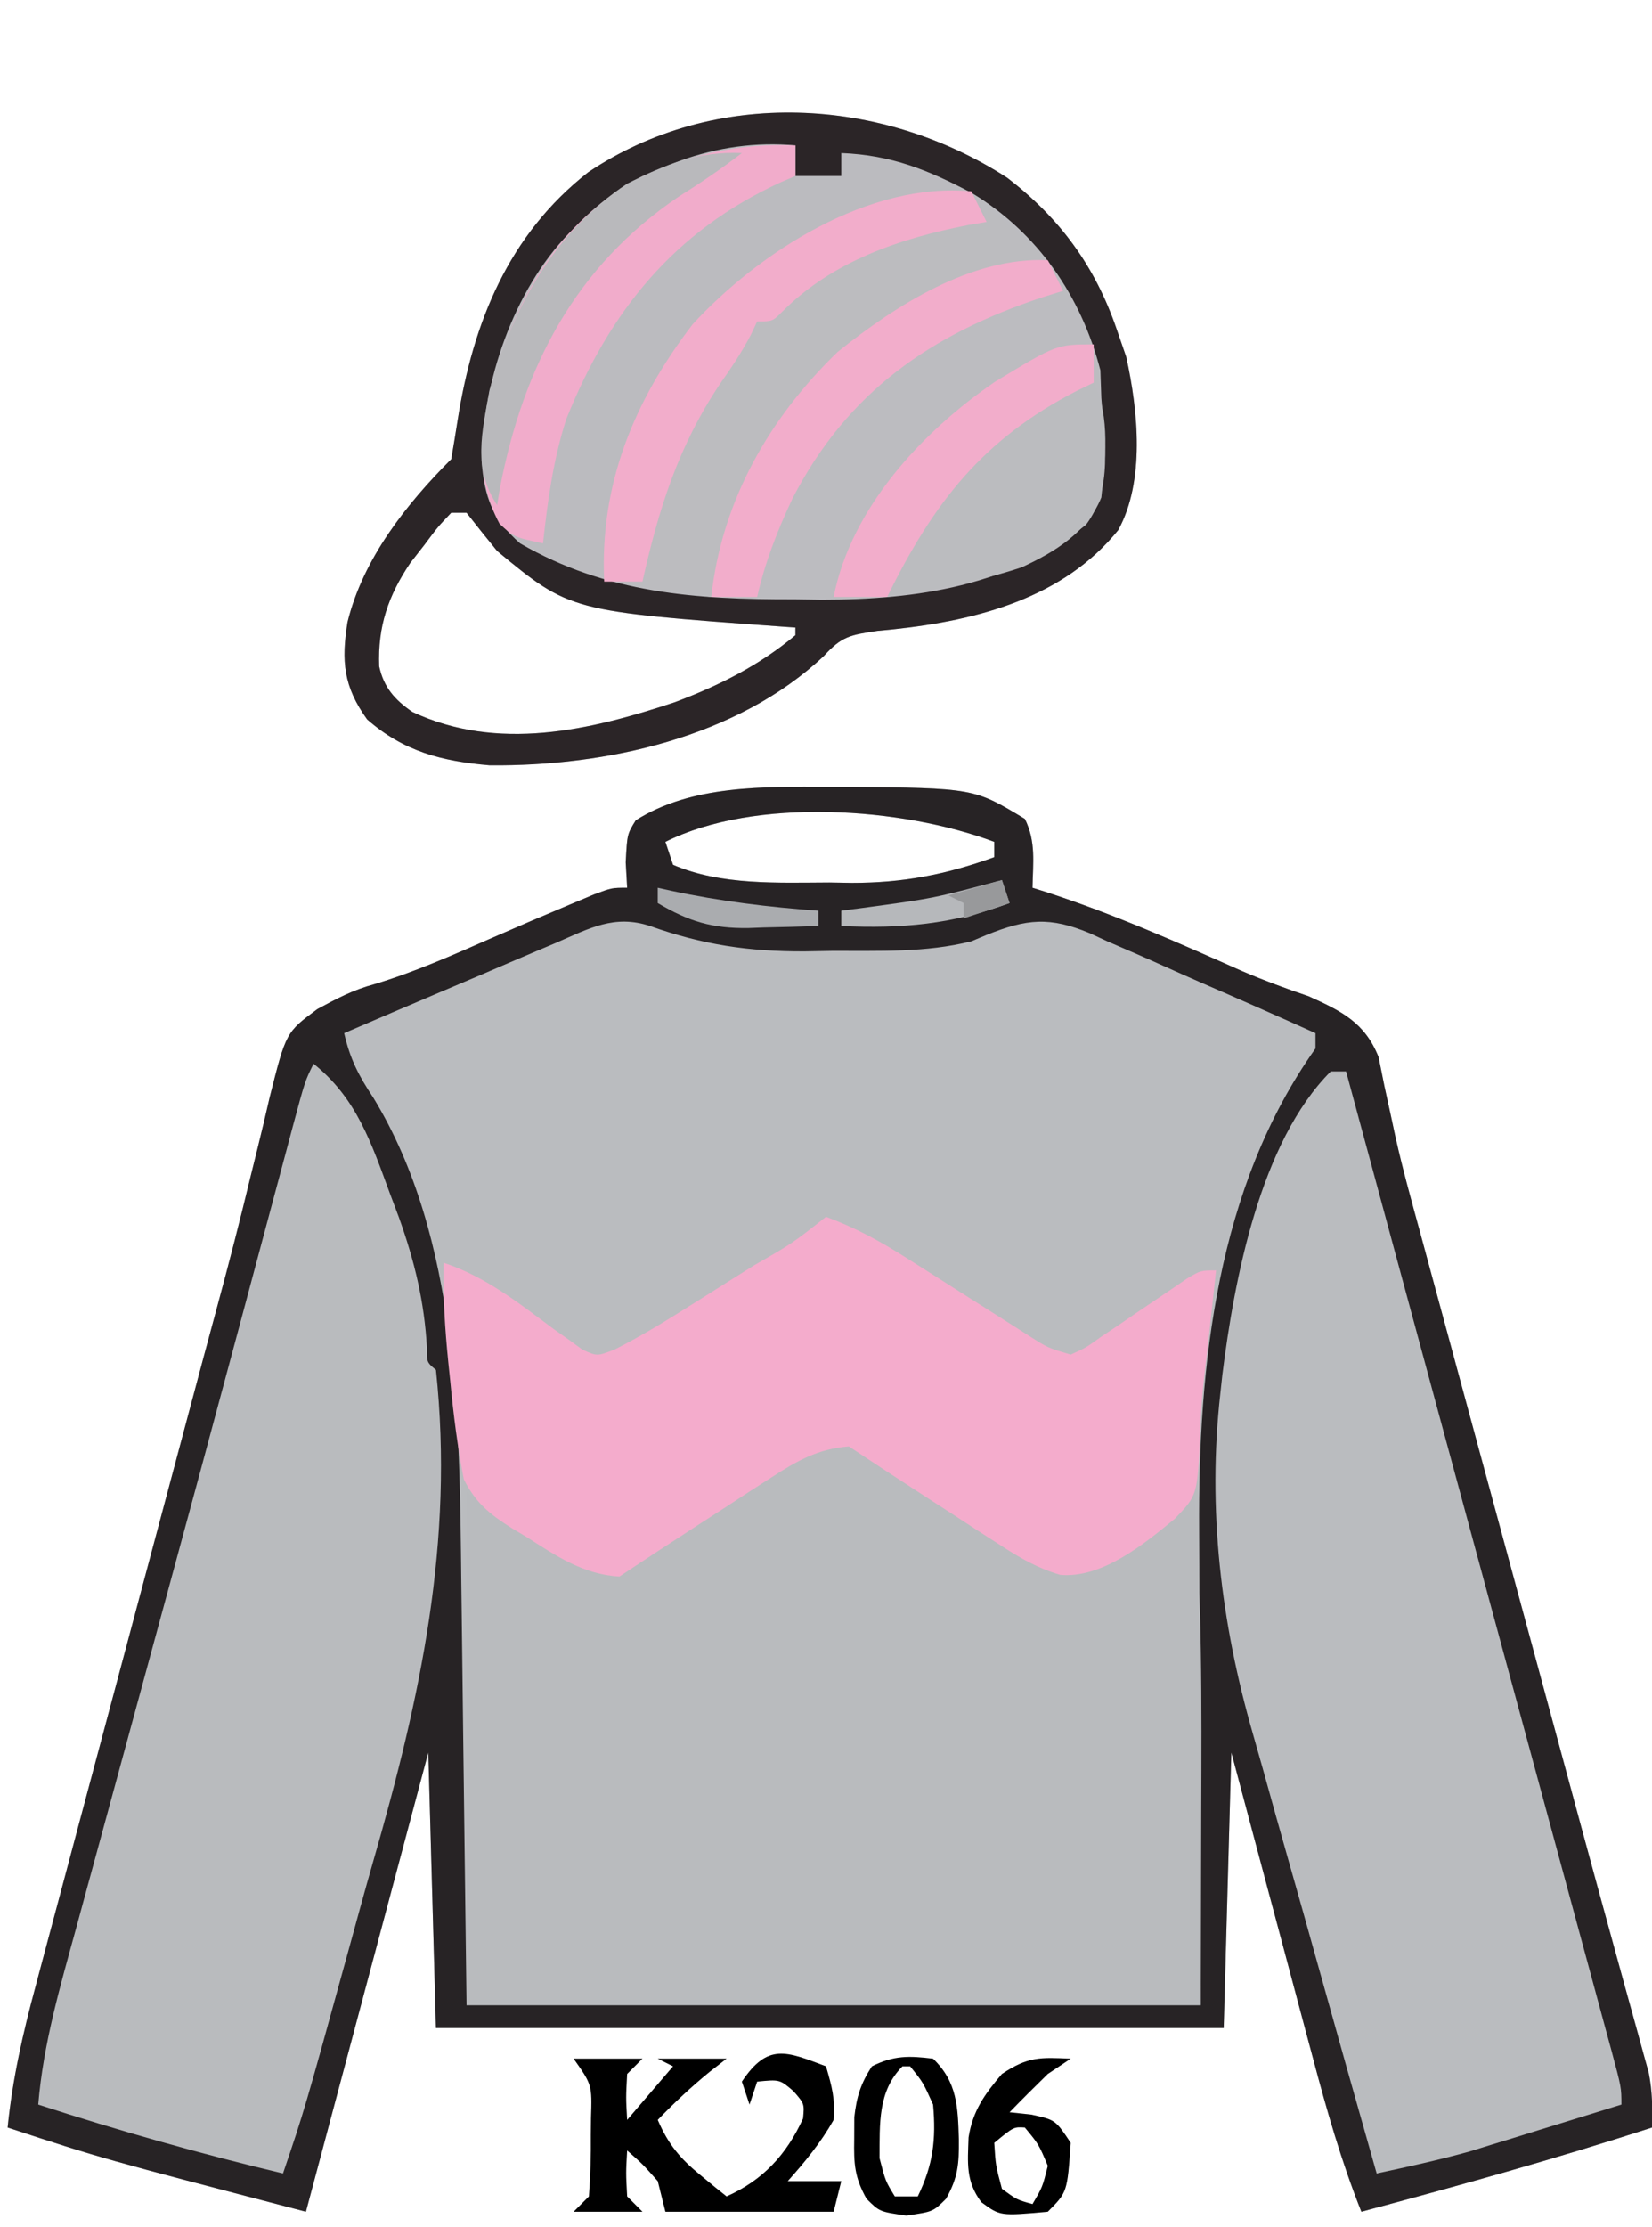 <?xml version="1.0" encoding="UTF-8"?>
<svg version="1.1" xmlns="http://www.w3.org/2000/svg" width="216" height="291">
<path d="M0 0 C0.828 0.001 1.657 0.002 2.51 0.002 C19.094 0.167 19.094 0.167 25.75 4.188 C27.228 7.144 26.81 9.93 26.75 13.188 C27.281 13.355 27.813 13.522 28.361 13.694 C37.232 16.559 45.677 20.311 54.188 24.091 C57.036 25.31 59.914 26.375 62.849 27.363 C67.151 29.307 70.191 30.791 72 35.311 C72.25 36.555 72.499 37.799 72.757 39.081 C73.071 40.53 73.388 41.978 73.708 43.426 C73.873 44.199 74.038 44.972 74.208 45.768 C75.16 50.017 76.329 54.206 77.48 58.404 C77.983 60.259 78.485 62.115 78.988 63.97 C79.519 65.925 80.051 67.881 80.582 69.836 C81.143 71.903 81.703 73.97 82.263 76.038 C83.731 81.45 85.2 86.861 86.669 92.273 C88.143 97.701 89.615 103.13 91.088 108.559 C91.375 109.616 91.661 110.673 91.957 111.762 C93.369 116.967 94.78 122.171 96.189 127.377 C96.726 129.358 97.263 131.338 97.799 133.319 C98.056 134.266 98.313 135.214 98.577 136.189 C99.903 141.08 101.237 145.968 102.585 150.852 C103.109 152.754 103.631 154.656 104.153 156.558 C104.741 158.7 105.334 160.841 105.933 162.98 C106.304 164.337 106.304 164.337 106.682 165.721 C106.892 166.475 107.101 167.228 107.317 168.005 C107.801 170.444 107.825 172.707 107.75 175.188 C95.189 179.255 82.505 182.782 69.75 186.188 C67.121 179.584 65.216 172.897 63.395 166.031 C62.935 164.317 62.935 164.317 62.466 162.568 C61.494 158.942 60.528 155.315 59.562 151.688 C58.902 149.219 58.241 146.75 57.58 144.281 C55.965 138.251 54.358 132.219 52.75 126.188 C52.42 138.067 52.09 149.947 51.75 162.188 C17.76 162.188 -16.23 162.188 -51.25 162.188 C-51.58 150.308 -51.91 138.428 -52.25 126.188 C-57.53 145.988 -62.81 165.787 -68.25 186.188 C-94.946 179.223 -94.946 179.223 -107.25 175.188 C-106.615 168.816 -105.254 162.861 -103.585 156.686 C-103.178 155.152 -103.178 155.152 -102.762 153.587 C-101.865 150.216 -100.96 146.846 -100.055 143.477 C-99.422 141.107 -98.79 138.737 -98.159 136.366 C-96.493 130.118 -94.82 123.872 -93.146 117.625 C-91.468 111.361 -89.797 105.094 -88.125 98.828 C-86.231 91.734 -84.337 84.64 -82.439 77.547 C-82.149 76.461 -81.859 75.376 -81.56 74.258 C-80.986 72.118 -80.408 69.979 -79.828 67.84 C-78.307 62.228 -76.857 56.608 -75.497 50.954 C-75.203 49.768 -74.908 48.581 -74.605 47.359 C-74.042 45.09 -73.5 42.816 -72.982 40.537 C-70.847 32.07 -70.847 32.07 -66.762 29.048 C-64.212 27.669 -62.061 26.525 -59.285 25.785 C-53.98 24.185 -49.008 21.972 -43.939 19.748 C-40.494 18.24 -37.04 16.763 -33.57 15.312 C-32.593 14.903 -31.616 14.493 -30.61 14.07 C-28.25 13.188 -28.25 13.188 -26.25 13.188 C-26.312 12.094 -26.374 11.001 -26.438 9.875 C-26.25 6.188 -26.25 6.188 -25.125 4.375 C-17.808 -0.259 -8.388 -0.009 0 0 Z M-21.25 7.188 C-20.92 8.178 -20.59 9.168 -20.25 10.188 C-13.992 12.893 -6.492 12.522 0.188 12.5 C1.16 12.516 2.133 12.532 3.135 12.549 C9.815 12.553 15.473 11.462 21.75 9.188 C21.75 8.527 21.75 7.867 21.75 7.188 C9.717 2.675 -9.493 1.309 -21.25 7.188 Z " fill="#BABCBF" transform="translate(108.25,102.812)"/>
<path d="M0 0 C0.828 0.001 1.657 0.002 2.51 0.002 C19.094 0.167 19.094 0.167 25.75 4.188 C27.228 7.144 26.81 9.93 26.75 13.188 C27.281 13.355 27.813 13.522 28.361 13.694 C37.232 16.559 45.677 20.311 54.188 24.091 C57.036 25.31 59.914 26.375 62.849 27.363 C67.151 29.307 70.191 30.791 72 35.311 C72.25 36.555 72.499 37.799 72.757 39.081 C73.071 40.53 73.388 41.978 73.708 43.426 C73.873 44.199 74.038 44.972 74.208 45.768 C75.16 50.017 76.329 54.206 77.48 58.404 C77.983 60.259 78.485 62.115 78.988 63.97 C79.519 65.925 80.051 67.881 80.582 69.836 C81.143 71.903 81.703 73.97 82.263 76.038 C83.731 81.45 85.2 86.861 86.669 92.273 C88.143 97.701 89.615 103.13 91.088 108.559 C91.375 109.616 91.661 110.673 91.957 111.762 C93.369 116.967 94.78 122.171 96.189 127.377 C96.726 129.358 97.263 131.338 97.799 133.319 C98.056 134.266 98.313 135.214 98.577 136.189 C99.903 141.08 101.237 145.968 102.585 150.852 C103.109 152.754 103.631 154.656 104.153 156.558 C104.741 158.7 105.334 160.841 105.933 162.98 C106.304 164.337 106.304 164.337 106.682 165.721 C106.892 166.475 107.101 167.228 107.317 168.005 C107.801 170.444 107.825 172.707 107.75 175.188 C95.189 179.255 82.505 182.782 69.75 186.188 C67.121 179.584 65.216 172.897 63.395 166.031 C62.935 164.317 62.935 164.317 62.466 162.568 C61.494 158.942 60.528 155.315 59.562 151.688 C58.902 149.219 58.241 146.75 57.58 144.281 C55.965 138.251 54.358 132.219 52.75 126.188 C52.42 138.067 52.09 149.947 51.75 162.188 C17.76 162.188 -16.23 162.188 -51.25 162.188 C-51.58 150.308 -51.91 138.428 -52.25 126.188 C-57.53 145.988 -62.81 165.787 -68.25 186.188 C-94.946 179.223 -94.946 179.223 -107.25 175.188 C-106.615 168.816 -105.254 162.861 -103.585 156.686 C-103.178 155.152 -103.178 155.152 -102.762 153.587 C-101.865 150.216 -100.96 146.846 -100.055 143.477 C-99.422 141.107 -98.79 138.737 -98.159 136.366 C-96.493 130.118 -94.82 123.872 -93.146 117.625 C-91.468 111.361 -89.797 105.094 -88.125 98.828 C-86.231 91.734 -84.337 84.64 -82.439 77.547 C-82.149 76.461 -81.859 75.376 -81.56 74.258 C-80.986 72.118 -80.408 69.979 -79.828 67.84 C-78.307 62.228 -76.857 56.608 -75.497 50.954 C-75.203 49.768 -74.908 48.581 -74.605 47.359 C-74.042 45.09 -73.5 42.816 -72.982 40.537 C-70.847 32.07 -70.847 32.07 -66.762 29.048 C-64.212 27.669 -62.061 26.525 -59.285 25.785 C-53.98 24.185 -49.008 21.972 -43.939 19.748 C-40.494 18.24 -37.04 16.763 -33.57 15.312 C-32.593 14.903 -31.616 14.493 -30.61 14.07 C-28.25 13.188 -28.25 13.188 -26.25 13.188 C-26.312 12.094 -26.374 11.001 -26.438 9.875 C-26.25 6.188 -26.25 6.188 -25.125 4.375 C-17.808 -0.259 -8.388 -0.009 0 0 Z M-21.25 7.188 C-20.92 8.178 -20.59 9.168 -20.25 10.188 C-13.992 12.893 -6.492 12.522 0.188 12.5 C1.16 12.516 2.133 12.532 3.135 12.549 C9.815 12.553 15.473 11.462 21.75 9.188 C21.75 8.527 21.75 7.867 21.75 7.188 C9.717 2.675 -9.493 1.309 -21.25 7.188 Z M-35.516 20.371 C-36.309 20.705 -37.102 21.04 -37.92 21.384 C-40.451 22.454 -42.976 23.539 -45.5 24.625 C-47.216 25.353 -48.932 26.08 -50.648 26.807 C-54.854 28.588 -59.054 30.384 -63.25 32.188 C-62.495 35.54 -61.349 37.755 -59.438 40.625 C-48.198 59.044 -48.163 83.209 -47.934 104.109 C-47.915 105.527 -47.896 106.944 -47.877 108.362 C-47.809 113.554 -47.749 118.746 -47.688 123.938 C-47.543 135.57 -47.399 147.202 -47.25 159.188 C-15.57 159.188 16.11 159.188 48.75 159.188 C48.671 134.148 48.671 134.148 48.57 109.109 C48.561 104.221 48.561 104.221 48.559 101.919 C48.556 100.341 48.549 98.764 48.539 97.186 C48.405 75.536 50.852 52.34 63.75 34.188 C63.75 33.528 63.75 32.867 63.75 32.188 C58.804 29.959 53.842 27.77 48.864 25.614 C47.174 24.876 45.49 24.128 43.81 23.37 C41.386 22.277 38.948 21.224 36.504 20.176 C35.763 19.832 35.022 19.489 34.258 19.135 C29.013 16.945 26.004 17.235 20.755 19.349 C20.093 19.626 19.432 19.902 18.75 20.188 C12.77 21.69 6.693 21.411 0.562 21.438 C-0.619 21.458 -1.8 21.479 -3.018 21.5 C-10.35 21.533 -16.363 20.64 -23.25 18.188 C-27.921 16.646 -31.197 18.494 -35.516 20.371 Z " fill="#272325" transform="translate(108.25,102.812)"/>
<path d="M0 0 C1.377 0.726 2.725 1.507 4.047 2.328 C4.81 2.799 5.573 3.269 6.359 3.754 C7.148 4.248 7.937 4.741 8.75 5.25 C9.91 5.967 9.91 5.967 11.094 6.699 C11.862 7.175 12.63 7.651 13.422 8.141 C14.184 8.612 14.947 9.083 15.732 9.568 C17.245 10.523 18.741 11.504 20.221 12.51 C21.264 13.209 21.264 13.209 22.328 13.922 C23.247 14.558 23.247 14.558 24.185 15.206 C26.551 16.241 27.616 15.899 30 15 C31.905 13.862 33.779 12.669 35.625 11.438 C40.785 8 40.785 8 43 8 C43.33 7.01 43.66 6.02 44 5 C45.216 19.329 45.113 33.63 45.062 48 C45.042 56.25 45.021 64.5 45 73 C13.32 73 -18.36 73 -51 73 C-51 50.89 -51 28.78 -51 6 C-37 14 -37 14 -34 16 C-30.881 15.63 -28.593 14.312 -25.953 12.672 C-25.19 12.201 -24.427 11.731 -23.641 11.246 C-22.852 10.752 -22.063 10.259 -21.25 9.75 C-20.477 9.272 -19.703 8.794 -18.906 8.301 C-18.138 7.825 -17.37 7.349 -16.578 6.859 C-15.816 6.388 -15.053 5.917 -14.268 5.432 C-12.755 4.477 -11.259 3.496 -9.779 2.49 C-9.084 2.024 -8.388 1.558 -7.672 1.078 C-6.753 0.442 -6.753 0.442 -5.815 -0.206 C-3.418 -1.254 -2.419 -0.927 0 0 Z " fill="#B9BBBE" transform="translate(112,189)"/>
<path d="M0 0 C6.895 5.304 11.469 11.56 14.285 19.758 C14.698 20.954 15.11 22.15 15.535 23.383 C17.101 30.445 18.01 39.61 14.496 46.023 C7.328 54.889 -3.884 57.814 -14.877 58.989 C-15.58 59.057 -16.283 59.125 -17.008 59.195 C-20.574 59.736 -21.638 59.898 -23.965 62.445 C-35.323 73.161 -52.574 76.909 -67.715 76.758 C-73.924 76.225 -78.928 74.961 -83.715 70.758 C-86.821 66.449 -87.091 63.117 -86.277 58.043 C-84.247 49.796 -78.646 42.688 -72.715 36.758 C-72.421 35.037 -72.131 33.315 -71.866 31.59 C-69.859 18.888 -65.212 7.409 -54.809 -0.734 C-38.259 -11.833 -16.424 -10.629 0 0 Z M-72.715 43.758 C-74.465 45.598 -74.465 45.598 -76.215 47.945 C-76.823 48.723 -77.432 49.5 -78.059 50.301 C-80.973 54.625 -82.333 58.63 -82.137 63.828 C-81.531 66.6 -80.102 68.193 -77.797 69.785 C-66.627 75.003 -54.622 72.215 -43.465 68.508 C-37.696 66.34 -32.464 63.728 -27.715 59.758 C-27.715 59.428 -27.715 59.098 -27.715 58.758 C-28.288 58.718 -28.861 58.679 -29.452 58.638 C-57.179 56.625 -57.179 56.625 -66.715 48.758 C-68.066 47.106 -69.404 45.443 -70.715 43.758 C-71.375 43.758 -72.035 43.758 -72.715 43.758 Z " fill="#BCBCC0" transform="translate(131.715,23.242)"/>
<path d="M0 0 C5.641 4.513 7.551 10.355 10 17 C10.385 18.022 10.771 19.044 11.168 20.098 C13.209 25.809 14.486 31.072 14.824 37.137 C14.802 39.014 14.802 39.014 16 40 C18.39 62.505 13.975 82.831 7.772 104.301 C6.676 108.131 5.628 111.973 4.574 115.814 C-1.19 136.729 -1.19 136.729 -4 145 C-14.818 142.425 -25.422 139.432 -36 136 C-35.346 128.05 -33.124 120.521 -31.02 112.859 C-30.61 111.352 -30.201 109.845 -29.792 108.337 C-28.698 104.306 -27.597 100.277 -26.495 96.248 C-25.355 92.076 -24.221 87.902 -23.087 83.729 C-21.714 78.68 -20.341 73.631 -18.966 68.583 C-16.155 58.264 -13.363 47.94 -10.594 37.609 C-10.265 36.384 -9.937 35.159 -9.598 33.897 C-8.37 29.316 -7.142 24.734 -5.918 20.152 C-5.099 17.091 -4.278 14.03 -3.457 10.969 C-3.219 10.077 -2.982 9.184 -2.737 8.265 C-1.114 2.227 -1.114 2.227 0 0 Z " fill="#B9BBBE" transform="translate(41,139)"/>
<path d="M0 0 C0.66 0 1.32 0 2 0 C2.678 2.504 3.357 5.008 4.035 7.512 C4.261 8.347 4.488 9.182 4.721 10.042 C6.059 14.981 7.396 19.92 8.733 24.86 C12.03 37.039 15.33 49.218 18.636 61.395 C20.737 69.13 22.835 76.866 24.933 84.601 C26.257 89.485 27.582 94.369 28.91 99.252 C30.179 103.922 31.446 108.592 32.711 113.263 C33.185 115.012 33.66 116.76 34.136 118.509 C34.792 120.916 35.444 123.324 36.095 125.732 C36.29 126.444 36.484 127.157 36.685 127.89 C38 132.772 38 132.772 38 135 C34.356 136.131 30.709 137.254 27.062 138.375 C26.041 138.692 25.019 139.009 23.967 139.336 C22.958 139.645 21.949 139.955 20.91 140.273 C19.994 140.556 19.077 140.839 18.133 141.13 C14.121 142.244 10.071 143.129 6 144 C3.386 134.817 0.794 125.628 -1.771 116.43 C-2.964 112.158 -4.163 107.888 -5.38 103.622 C-6.558 99.49 -7.716 95.353 -8.861 91.212 C-9.297 89.649 -9.74 88.087 -10.19 86.528 C-14.371 72.019 -16.141 57.151 -14.438 42.062 C-14.35 41.252 -14.263 40.442 -14.173 39.608 C-12.623 27.214 -9.241 9.241 0 0 Z " fill="#BABCBF" transform="translate(174,140)"/>
<path d="M0 0 C3.868 1.414 7.162 3.231 10.633 5.441 C11.686 6.107 12.739 6.773 13.824 7.459 C14.913 8.153 16.003 8.847 17.125 9.562 C19.292 10.942 21.462 12.318 23.633 13.691 C25.07 14.607 25.07 14.607 26.536 15.541 C29.001 17.118 29.001 17.118 32 18 C33.961 17.118 33.961 17.118 35.941 15.691 C36.69 15.192 37.438 14.692 38.209 14.178 C39.374 13.378 39.374 13.378 40.562 12.562 C42.103 11.518 43.646 10.478 45.191 9.441 C45.874 8.974 46.557 8.507 47.26 8.026 C49 7 49 7 51 7 C50.537 11.392 50.053 15.779 49.523 20.164 C49.181 23.071 48.981 25.838 48.914 28.773 C48.533 36.404 48.533 36.404 45.621 39.436 C41.565 42.792 36.055 47.279 30.607 46.781 C27.618 45.885 25.422 44.608 22.805 42.91 C21.842 42.291 20.879 41.671 19.887 41.033 C18.893 40.383 17.899 39.733 16.875 39.062 C15.873 38.416 14.872 37.77 13.84 37.104 C10.211 34.758 6.595 32.397 3 30 C-1.072 30.313 -3.811 31.894 -7.195 34.09 C-8.158 34.709 -9.121 35.329 -10.113 35.967 C-11.107 36.617 -12.101 37.267 -13.125 37.938 C-14.127 38.584 -15.128 39.23 -16.16 39.896 C-19.789 42.242 -23.405 44.603 -27 47 C-31.701 46.762 -35.322 44.281 -39.188 41.812 C-39.816 41.438 -40.444 41.064 -41.092 40.678 C-43.986 38.842 -45.811 37.378 -47.355 34.293 C-48.188 30.04 -48.716 25.813 -49.125 21.5 C-49.211 20.671 -49.298 19.842 -49.387 18.988 C-49.822 14.64 -50.099 10.376 -50 6 C-44.488 7.823 -40.136 11.288 -35.527 14.719 C-34.889 15.167 -34.251 15.616 -33.594 16.078 C-33.023 16.495 -32.453 16.912 -31.865 17.341 C-29.931 18.226 -29.931 18.226 -27.632 17.335 C-24.751 15.874 -22.032 14.278 -19.297 12.559 C-18.235 11.893 -17.172 11.227 -16.078 10.541 C-14.98 9.847 -13.882 9.153 -12.75 8.438 C-11.636 7.739 -10.523 7.041 -9.375 6.322 C-4.438 3.49 -4.438 3.49 0 0 Z " fill="#F4ACCC" transform="translate(108,159)"/>
<path d="M0 0 C0 1.32 0 2.64 0 4 C1.98 4 3.96 4 6 4 C6 3.01 6 2.02 6 1 C12.739 1.374 18.357 3.194 24 7 C24.495 8.485 24.495 8.485 25 10 C24.201 10.135 23.402 10.271 22.578 10.41 C13.66 12.158 4.861 15.116 -1.711 21.719 C-3 23 -3 23 -5 23 C-5.271 23.574 -5.541 24.147 -5.82 24.738 C-7.019 27.037 -8.385 29.068 -9.875 31.188 C-15.317 39.318 -17.875 47.487 -20 57 C-26.82 56.555 -34.064 54.264 -38.746 49.059 C-42.01 43.701 -41.145 37.532 -39.777 31.703 C-36.679 20.929 -32.106 11.675 -22.477 5.34 C-15.228 1.515 -8.199 -0.342 0 0 Z " fill="#BBBBBF" transform="translate(104,19)"/>
<path d="M0 0 C6.895 5.304 11.469 11.56 14.285 19.758 C14.698 20.954 15.11 22.15 15.535 23.383 C17.101 30.445 18.01 39.61 14.496 46.023 C7.328 54.889 -3.884 57.814 -14.877 58.989 C-15.58 59.057 -16.283 59.125 -17.008 59.195 C-20.574 59.736 -21.638 59.898 -23.965 62.445 C-35.323 73.161 -52.574 76.909 -67.715 76.758 C-73.924 76.225 -78.928 74.961 -83.715 70.758 C-86.821 66.449 -87.091 63.117 -86.277 58.043 C-84.247 49.796 -78.646 42.688 -72.715 36.758 C-72.421 35.037 -72.131 33.315 -71.866 31.59 C-69.859 18.888 -65.212 7.409 -54.809 -0.734 C-38.259 -11.833 -16.424 -10.629 0 0 Z M-55.715 5.758 C-56.256 6.259 -56.798 6.761 -57.355 7.277 C-64.618 14.815 -68.6 26.591 -68.746 36.98 C-68.388 41.768 -67.298 44.601 -63.715 47.758 C-52.369 54.317 -40.7 55.105 -27.84 55.07 C-26.074 55.094 -26.074 55.094 -24.273 55.119 C-11.822 55.126 0.42 53.335 10.285 45.32 C13.85 40.63 12.675 34.299 12.285 28.758 C12.244 27.562 12.203 26.365 12.16 25.133 C9.653 15.461 3.979 7.221 -4.547 2.035 C-10.3 -1.026 -15.189 -2.991 -21.715 -3.242 C-21.715 -2.252 -21.715 -1.262 -21.715 -0.242 C-23.695 -0.242 -25.675 -0.242 -27.715 -0.242 C-27.715 -1.562 -27.715 -2.882 -27.715 -4.242 C-37.987 -5.198 -48.289 -1.276 -55.715 5.758 Z M-72.715 43.758 C-74.465 45.598 -74.465 45.598 -76.215 47.945 C-76.823 48.723 -77.432 49.5 -78.059 50.301 C-80.973 54.625 -82.333 58.63 -82.137 63.828 C-81.531 66.6 -80.102 68.193 -77.797 69.785 C-66.627 75.003 -54.622 72.215 -43.465 68.508 C-37.696 66.34 -32.464 63.728 -27.715 59.758 C-27.715 59.428 -27.715 59.098 -27.715 58.758 C-28.288 58.718 -28.861 58.679 -29.452 58.638 C-57.179 56.625 -57.179 56.625 -66.715 48.758 C-68.066 47.106 -69.404 45.443 -70.715 43.758 C-71.375 43.758 -72.035 43.758 -72.715 43.758 Z " fill="#2B2527" transform="translate(131.715,23.242)"/>
<path d="M0 0 C1.17 0.976 2.336 1.956 3.5 2.938 C4.475 3.755 4.475 3.755 5.469 4.59 C5.974 5.055 6.479 5.521 7 6 C7 6.33 7 6.66 7 7 C6.406 7.147 5.811 7.294 5.199 7.445 C-8.721 11.212 -20.974 19.039 -28.688 31.465 C-31.871 37.613 -34.477 44.235 -36 51 C-39.96 50.505 -39.96 50.505 -44 50 C-46.202 43.501 -43.136 36.482 -40.414 30.535 C-33.306 16.987 -24.43 8.628 -10 3 C-6.648 2.33 -3.416 2.015 0 2 C0 1.34 0 0.68 0 0 Z " fill="#BCBCBF" transform="translate(129,27)"/>
<path d="M0 0 C0 1.32 0 2.64 0 4 C-0.909 4.385 -0.909 4.385 -1.836 4.777 C-15.857 11.184 -24.32 21.696 -29.965 35.781 C-31.67 41.085 -32.403 46.475 -33 52 C-36.789 51.195 -36.789 51.195 -38.688 49.438 C-42.256 42.81 -40.989 35.917 -39 29 C-35.612 18.282 -30.113 9.37 -19.938 4 C-13.334 1.107 -7.22 -0.301 0 0 Z " fill="#F1ACCB" transform="translate(104,19)"/>
<path d="M0 0 C0.66 1.32 1.32 2.64 2 4 C0.801 4.203 0.801 4.203 -0.422 4.41 C-9.34 6.158 -18.139 9.116 -24.711 15.719 C-26 17 -26 17 -28 17 C-28.271 17.574 -28.541 18.147 -28.82 18.738 C-30.019 21.037 -31.385 23.068 -32.875 25.188 C-38.317 33.318 -40.875 41.487 -43 51 C-44.65 51 -46.3 51 -48 51 C-48.613 38.331 -44.141 27.422 -36.438 17.375 C-27.629 7.808 -13.266 -1.276 0 0 Z " fill="#F2ADCB" transform="translate(127,25)"/>
<path d="M0 0 C2.223 4.447 1.506 10.173 1 15 C-0.859 19.561 -5.065 22.122 -9.398 24.121 C-15.098 26.047 -21.083 26.983 -27 28 C-23.408 16.38 -15.042 7.097 -4.562 1 C-2 0 -2 0 0 0 Z " fill="#BBBCBF" transform="translate(143,50)"/>
<path d="M0 0 C0.66 1.32 1.32 2.64 2 4 C1.105 4.28 0.211 4.559 -0.711 4.848 C-15.275 9.676 -26.161 17.168 -33.375 31.125 C-35.368 35.361 -36.963 39.438 -38 44 C-39.98 44 -41.96 44 -44 44 C-42.647 31.484 -36.433 20.63 -27.48 11.988 C-19.865 5.884 -9.934 -0.462 0 0 Z " fill="#F2ADCB" transform="translate(137,34)"/>
<path d="M0 0 C0.774 2.653 1.228 4.293 1 7 C-0.674 9.962 -2.734 12.471 -5 15 C-2.69 15 -0.38 15 2 15 C1.67 16.32 1.34 17.64 1 19 C-6.26 19 -13.52 19 -21 19 C-21.33 17.68 -21.66 16.36 -22 15 C-23.979 12.77 -23.979 12.77 -26 11 C-26.167 13.917 -26.167 13.917 -26 17 C-25.34 17.66 -24.68 18.32 -24 19 C-26.97 19 -29.94 19 -33 19 C-32.34 18.34 -31.68 17.68 -31 17 C-30.801 14.291 -30.722 11.707 -30.75 9 C-30.742 8.263 -30.735 7.525 -30.727 6.766 C-30.59 2.416 -30.59 2.416 -33 -1 C-30.03 -1 -27.06 -1 -24 -1 C-24.66 -0.34 -25.32 0.32 -26 1 C-26.167 4.083 -26.167 4.083 -26 7 C-24.02 4.69 -22.04 2.38 -20 0 C-20.66 -0.33 -21.32 -0.66 -22 -1 C-19.03 -1 -16.06 -1 -13 -1 C-13.742 -0.422 -14.485 0.155 -15.25 0.75 C-17.661 2.723 -19.84 4.76 -22 7 C-20.618 10.21 -19.076 12.049 -16.375 14.25 C-15.743 14.771 -15.112 15.292 -14.461 15.828 C-13.979 16.215 -13.497 16.602 -13 17 C-8.264 14.879 -5.174 11.568 -3 6.812 C-2.824 4.887 -2.824 4.887 -4.25 3.25 C-6.048 1.709 -6.048 1.709 -9 2 C-9.33 2.99 -9.66 3.98 -10 5 C-10.33 4.01 -10.66 3.02 -11 2 C-7.61 -3.085 -5.187 -1.959 0 0 Z " fill="#000000" transform="translate(108,270)"/>
<path d="M0 0 C0 1.65 0 3.3 0 5 C-0.701 5.34 -1.403 5.681 -2.125 6.031 C-14.475 12.341 -20.968 20.711 -27 33 C-29.31 33 -31.62 33 -34 33 C-31.729 21.391 -22.432 11.391 -12.898 4.883 C-4.839 0 -4.839 0 0 0 Z " fill="#F2ADCB" transform="translate(143,45)"/>
<path d="M0 0 C-2.671 2.051 -5.399 3.898 -8.25 5.688 C-21.788 14.838 -28.55 27.885 -31.625 43.719 C-31.749 44.472 -31.872 45.224 -32 46 C-35.205 41.192 -33.978 36.523 -33 31 C-29.86 20.074 -24.656 10.399 -15 4 C-9.98 1.466 -5.679 -0.263 0 0 Z " fill="#B9B9BC" transform="translate(97,20)"/>
<path d="M0 0 C3.186 3.08 3.239 6.334 3.375 10.562 C3.401 13.745 3.268 15.526 1.695 18.309 C0 20 0 20 -3.5 20.5 C-7 20 -7 20 -8.699 18.312 C-10.28 15.503 -10.37 13.707 -10.312 10.5 C-10.309 9.562 -10.305 8.623 -10.301 7.656 C-9.994 4.945 -9.469 3.284 -8 1 C-5.139 -0.431 -3.16 -0.387 0 0 Z M-4 1 C-7.257 4.257 -6.965 8.537 -7 13 C-6.227 15.996 -6.227 15.996 -5 18 C-4.01 18 -3.02 18 -2 18 C0.004 13.866 0.408 10.575 0 6 C-1.298 3.11 -1.298 3.11 -3 1 C-3.33 1 -3.66 1 -4 1 Z " fill="#000000" transform="translate(122,269)"/>
<path d="M0 0 C-0.99 0.66 -1.98 1.32 -3 2 C-4.686 3.647 -6.356 5.311 -8 7 C-6.577 7.155 -6.577 7.155 -5.125 7.312 C-2 8 -2 8 0 11 C-0.453 17.453 -0.453 17.453 -3 20 C-9.232 20.567 -9.232 20.567 -11.695 18.75 C-13.753 15.99 -13.468 13.629 -13.359 10.289 C-12.812 6.801 -11.261 4.649 -9 2 C-5.565 -0.29 -4.015 -0.178 0 0 Z M-10 11 C-9.816 13.941 -9.816 13.941 -9 17 C-7.048 18.436 -7.048 18.436 -5 19 C-3.695 16.782 -3.695 16.782 -3 14 C-4.191 11.18 -4.191 11.18 -6 9 C-7.462 8.908 -7.462 8.908 -10 11 Z " fill="#000000" transform="translate(140,269)"/>
<path d="M0 0 C0.33 0.99 0.66 1.98 1 3 C-6.465 5.775 -13.067 6.368 -21 6 C-21 5.34 -21 4.68 -21 4 C-20.071 3.879 -19.141 3.758 -18.184 3.633 C-8.964 2.388 -8.964 2.388 0 0 Z " fill="#B6B8BB" transform="translate(131,115)"/>
<path d="M0 0 C0.594 0.133 1.189 0.266 1.801 0.402 C8.185 1.763 14.492 2.53 21 3 C21 3.66 21 4.32 21 5 C18.624 5.082 16.251 5.141 13.875 5.188 C13.21 5.213 12.545 5.238 11.859 5.264 C7.131 5.333 4.049 4.403 0 2 C0 1.34 0 0.68 0 0 Z " fill="#AAACAF" transform="translate(86,116)"/>
<path d="M0 0 C0.33 0.99 0.66 1.98 1 3 C-0.98 3.66 -2.96 4.32 -5 5 C-5 4.34 -5 3.68 -5 3 C-5.66 2.67 -6.32 2.34 -7 2 C-4.69 1.34 -2.38 0.68 0 0 Z " fill="#98999B" transform="translate(131,115)"/>
</svg>
